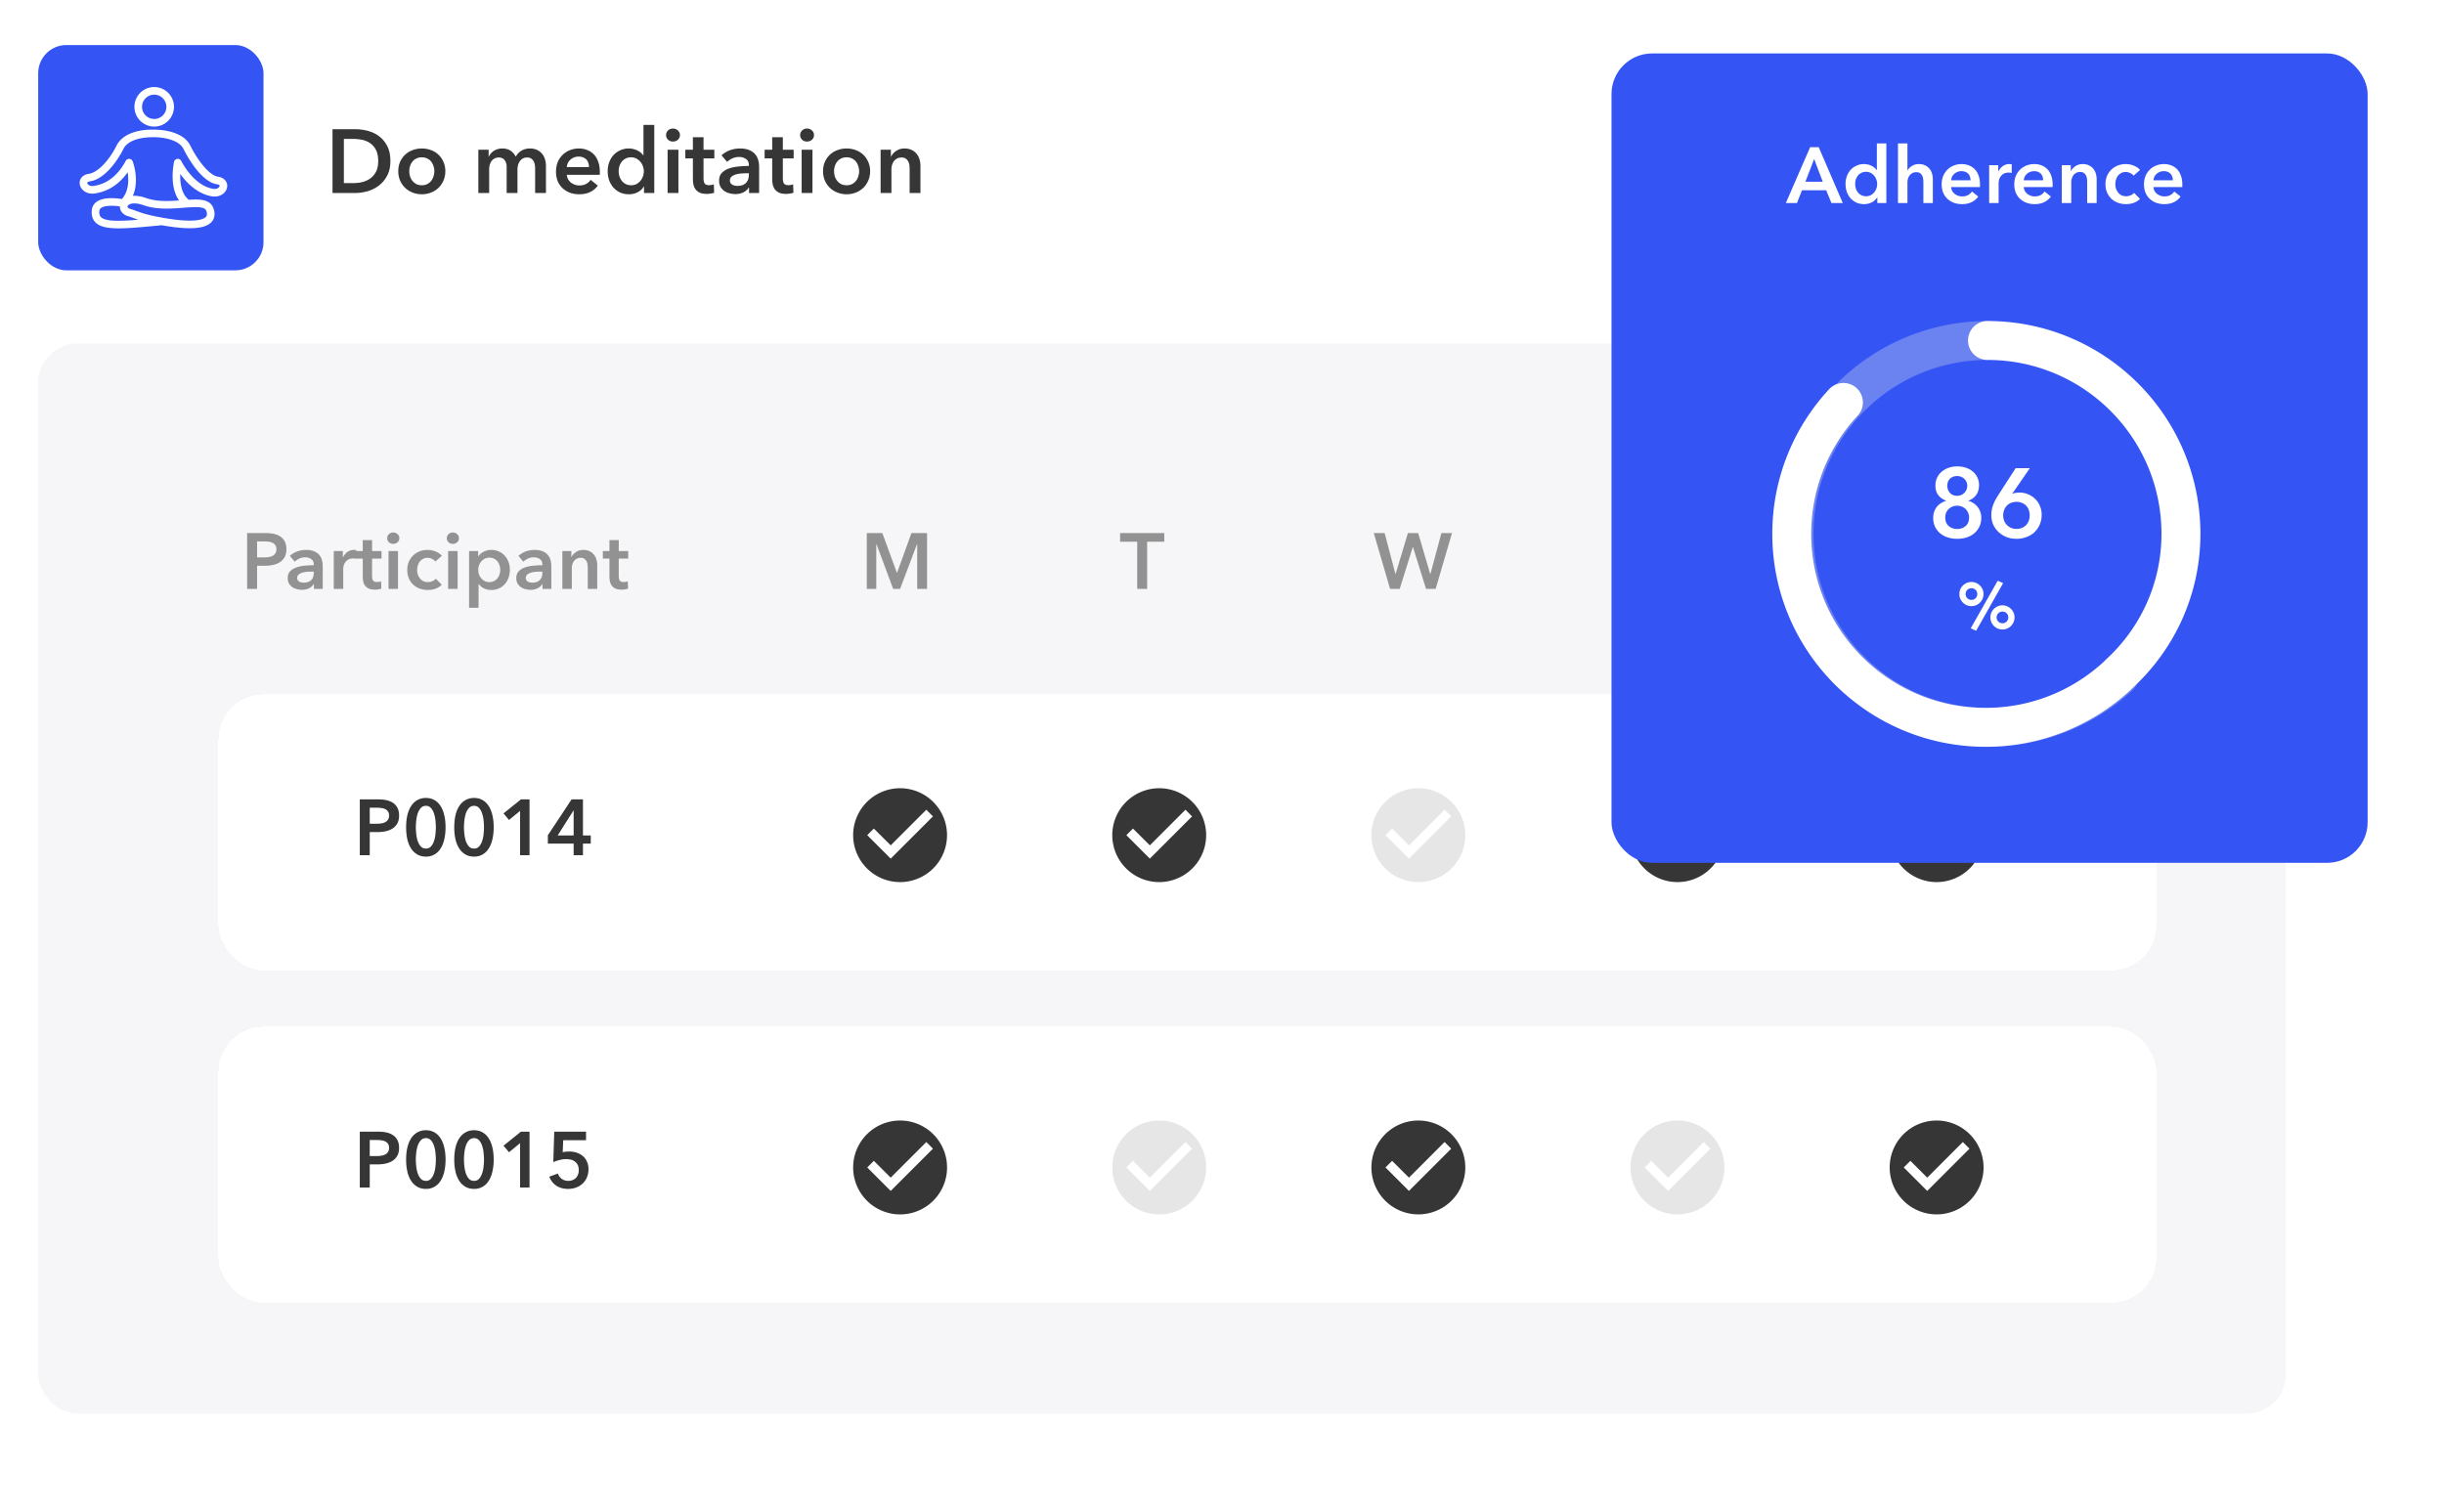<svg width="320" height="198" fill="none" xmlns="http://www.w3.org/2000/svg"><path d="M43.537 16.921H46.5c.543 0 1.09.07 1.64.212a4.19 4.19 0 011.488.709c.44.322.798.75 1.074 1.286.275.527.413 1.184.413 1.97 0 .732-.138 1.362-.413 1.889-.276.527-.634.96-1.074 1.298-.44.338-.937.59-1.487.755a5.948 5.948 0 01-1.64.236h-2.963v-8.355zm2.726 7.057c.386 0 .771-.043 1.157-.13a3.1 3.1 0 001.038-.46c.315-.22.57-.515.767-.885.197-.37.295-.838.295-1.404 0-.598-.098-1.086-.295-1.464a2.351 2.351 0 00-.767-.885 2.78 2.78 0 00-1.038-.436 5.776 5.776 0 00-1.157-.119h-1.239v5.783h1.24zm5.885-1.558c0-.448.079-.853.236-1.215.166-.37.386-.685.661-.944.276-.26.602-.46.98-.602a3.4 3.4 0 011.203-.212 3.4 3.4 0 011.204.212c.378.142.704.342.98.602.275.26.492.574.649.944.165.362.248.767.248 1.215 0 .449-.083.858-.248 1.228a2.9 2.9 0 01-.65.956c-.275.26-.601.464-.979.613-.377.15-.779.225-1.204.225-.424 0-.826-.075-1.203-.225a3.044 3.044 0 01-.98-.613 3.053 3.053 0 01-.66-.956 3.103 3.103 0 01-.237-1.228zm1.44 0c0 .22.032.441.095.661.07.22.173.417.306.59.134.174.303.315.508.425.204.11.448.165.731.165.284 0 .528-.055.732-.165.205-.11.374-.252.508-.425.133-.173.232-.37.295-.59.07-.22.106-.44.106-.66 0-.22-.035-.437-.106-.65a1.734 1.734 0 00-.295-.59 1.452 1.452 0 00-.508-.413 1.523 1.523 0 00-.732-.165c-.283 0-.527.055-.731.165a1.45 1.45 0 00-.508.413c-.133.173-.236.37-.306.59a2.272 2.272 0 00-.095.65zm15.806-2.974c.37 0 .685.067.944.201.268.126.484.295.65.508.173.212.299.456.377.731.079.276.118.559.118.85v3.54h-1.416v-3.139a4.02 4.02 0 00-.035-.52 1.346 1.346 0 00-.154-.483.985.985 0 00-.33-.366c-.134-.094-.315-.141-.543-.141-.22 0-.41.047-.566.141a1.237 1.237 0 00-.39.366c-.102.15-.177.319-.224.508-.047.18-.071.361-.071.542v3.092h-1.416v-3.422c0-.354-.087-.645-.26-.873-.165-.236-.429-.354-.79-.354-.213 0-.398.047-.555.141-.157.087-.287.2-.39.342a1.79 1.79 0 00-.224.496 2.19 2.19 0 00-.07.555v3.115h-1.417v-5.664h1.346v.908H64c.063-.141.146-.275.248-.4.11-.127.236-.24.378-.343.15-.102.318-.181.507-.236.189-.063.397-.095.626-.095.44 0 .806.099 1.097.295.291.197.515.457.673.78.189-.347.44-.61.755-.791.315-.19.684-.284 1.11-.284zm7.726 2.432c0-.181-.027-.355-.082-.52a1.122 1.122 0 00-.236-.436 1.114 1.114 0 00-.425-.295 1.36 1.36 0 00-.59-.118 1.6 1.6 0 00-1.086.389 1.387 1.387 0 00-.484.98h2.903zm1.416.637v.189c0 .063-.004.125-.011.188h-4.308c.016.205.067.394.153.567.095.165.217.31.366.437.15.118.319.212.508.283.189.07.385.106.59.106.354 0 .653-.063.897-.189.244-.134.444-.314.602-.543l.944.756c-.559.755-1.37 1.133-2.431 1.133a3.55 3.55 0 01-1.216-.201 3.016 3.016 0 01-.968-.59 2.754 2.754 0 01-.637-.92 3.313 3.313 0 01-.224-1.252c0-.456.075-.869.224-1.239a2.827 2.827 0 011.581-1.57 3.15 3.15 0 011.192-.224c.394 0 .756.067 1.086.201.338.126.63.319.873.578.244.252.433.57.567.956.142.378.212.822.212 1.334zm7.131 2.761h-1.345v-.85h-.024a1.92 1.92 0 01-.826.756c-.346.173-.72.26-1.121.26-.433 0-.822-.08-1.169-.236a2.879 2.879 0 01-.873-.65 3.11 3.11 0 01-.555-.955 3.637 3.637 0 01-.188-1.18c0-.418.066-.807.2-1.169a2.85 2.85 0 01.567-.944c.244-.267.535-.476.873-.625a2.598 2.598 0 011.11-.236c.259 0 .491.03.696.094.204.055.381.126.53.212.158.087.292.181.402.284.11.102.2.2.271.295h.036v-3.977h1.416v8.921zm-4.662-2.856c0 .22.032.441.095.661.07.22.173.417.307.59a1.496 1.496 0 001.227.59c.26 0 .492-.05.696-.153a1.71 1.71 0 00.52-.425 1.7 1.7 0 00.33-.578c.079-.22.118-.44.118-.661 0-.22-.04-.44-.118-.66a1.68 1.68 0 00-.33-.59 1.712 1.712 0 00-.52-.426 1.446 1.446 0 00-.696-.165c-.275 0-.515.055-.72.165-.204.102-.374.24-.507.413-.134.173-.236.37-.307.59a2.275 2.275 0 00-.095.65zm6.406-2.808h1.416v5.664h-1.416v-5.664zm-.2-1.924c0-.228.082-.425.247-.59a.88.88 0 01.65-.26c.259 0 .475.083.648.248.181.158.272.358.272.602s-.09.449-.272.614a.929.929 0 01-.649.236.903.903 0 01-.649-.248.845.845 0 01-.248-.602zm2.52 3.057v-1.133h.991v-1.64h1.393v1.64h1.416v1.133h-1.416v2.631c0 .252.043.46.13.626.094.165.299.248.613.248.095 0 .197-.008.307-.024a1.44 1.44 0 00.295-.094l.047 1.109a2.09 2.09 0 01-.448.106 2.78 2.78 0 01-.496.047c-.377 0-.684-.05-.92-.153a1.52 1.52 0 01-.567-.437 1.796 1.796 0 01-.283-.637 4.096 4.096 0 01-.07-.779v-2.643h-.992zm8.342 3.811h-.036c-.141.252-.37.46-.684.626a2.37 2.37 0 01-1.074.236 2.97 2.97 0 01-.72-.094 2.174 2.174 0 01-.684-.284 1.9 1.9 0 01-.52-.543c-.133-.228-.2-.507-.2-.837 0-.425.118-.764.354-1.015.244-.252.554-.445.932-.579.378-.133.795-.22 1.251-.26.464-.047.917-.07 1.357-.07v-.142c0-.354-.13-.613-.39-.779-.251-.173-.554-.26-.908-.26-.299 0-.586.064-.862.19a2.32 2.32 0 00-.684.46l-.732-.862a3.207 3.207 0 011.11-.672 3.85 3.85 0 011.286-.224c.504 0 .917.07 1.24.212.33.142.59.326.778.555.189.228.319.483.39.767.078.283.117.566.117.85v3.445h-1.321v-.72zm-.024-1.864h-.319c-.228 0-.468.012-.72.035a2.733 2.733 0 00-.696.13c-.212.063-.39.157-.53.283-.142.118-.213.284-.213.496 0 .134.027.248.082.342a.762.762 0 00.236.213c.095.055.201.094.32.118.117.023.235.035.353.035.488 0 .858-.13 1.11-.39.251-.259.377-.613.377-1.062v-.2zm2.066-1.947v-1.133h.991v-1.64h1.393v1.64h1.416v1.133h-1.416v2.631c0 .252.043.46.13.626.094.165.299.248.613.248.095 0 .197-.008.307-.024.11-.024.209-.055.295-.094l.047 1.109a2.088 2.088 0 01-.448.106 2.777 2.777 0 01-.496.047c-.377 0-.684-.05-.92-.153a1.525 1.525 0 01-.567-.437 1.79 1.79 0 01-.283-.637 4.112 4.112 0 01-.071-.779v-2.643h-.991zm4.848-1.133h1.417v5.664h-1.417v-5.664zm-.2-1.924c0-.228.082-.425.248-.59a.88.88 0 01.649-.26c.259 0 .476.083.649.248a.762.762 0 01.271.602c0 .244-.09.449-.271.614a.93.93 0 01-.649.236.902.902 0 01-.649-.248.842.842 0 01-.248-.602zm3.004 4.732c0-.448.079-.853.236-1.215.165-.37.386-.685.661-.944.275-.26.602-.46.98-.602a3.393 3.393 0 011.203-.212c.425 0 .826.07 1.204.212s.704.342.98.602c.275.26.491.574.649.944.165.362.248.767.248 1.215 0 .449-.083.858-.248 1.228-.158.37-.374.688-.649.956a3.05 3.05 0 01-.98.613c-.378.15-.779.225-1.204.225-.425 0-.826-.075-1.203-.225a3.038 3.038 0 01-.98-.613 3.057 3.057 0 01-.661-.956 3.11 3.11 0 01-.236-1.228zm1.44 0c0 .22.031.441.094.661.071.22.173.417.307.59.134.174.303.315.508.425.204.11.448.165.731.165.284 0 .527-.055.732-.165a1.56 1.56 0 00.507-.425c.134-.173.233-.37.296-.59a2.063 2.063 0 000-1.31 1.733 1.733 0 00-.296-.59 1.44 1.44 0 00-.507-.413 1.523 1.523 0 00-.732-.165 1.52 1.52 0 00-.731.165c-.205.102-.374.24-.508.413s-.236.37-.307.59a2.271 2.271 0 00-.094.65zm6.094-2.808h1.345v.908h.024c.125-.283.342-.53.649-.743.314-.22.684-.33 1.109-.33.37 0 .684.066.944.2.268.126.484.295.649.508.173.212.299.456.378.731.079.276.118.559.118.85v3.54h-1.416v-3.139c0-.165-.012-.338-.036-.52a1.326 1.326 0 00-.153-.483.985.985 0 00-.331-.366c-.133-.094-.314-.141-.542-.141-.229 0-.425.047-.591.141-.165.087-.302.2-.413.342a1.897 1.897 0 00-.318 1.05v3.116h-1.416v-5.664z" fill="#363636"/><rect x="5" y="44.993" width="294.298" height="140.142" rx="5.163" fill="#F6F6F8"/><g filter="url(#filter0_d_3061_120217)"><rect x="28.603" y="87.036" width="253.73" height="36.142" rx="5.901" fill="#fff" shape-rendering="crispEdges"/><path d="M47.11 100.789h2.386c.42 0 .798.037 1.136.113.337.076.626.2.867.372s.427.392.558.661c.13.268.196.592.196.971 0 .406-.076.746-.227 1.022a1.872 1.872 0 01-.62.671 2.691 2.691 0 01-.898.361c-.344.076-.71.114-1.095.114h-1.001v3.026H47.11v-7.311zm2.21 3.19c.214 0 .417-.013.61-.041.192-.034.364-.089.516-.165a.986.986 0 00.361-.331c.09-.137.135-.316.135-.536 0-.214-.045-.386-.135-.517a.911.911 0 00-.361-.32 1.386 1.386 0 00-.506-.144 3.879 3.879 0 00-.578-.042h-.95v2.096h.908zm9.019.465c0 .592-.059 1.126-.176 1.601-.11.475-.275.877-.495 1.208a2.25 2.25 0 01-.806.764 2.185 2.185 0 01-1.094.268c-.413 0-.782-.089-1.105-.268a2.337 2.337 0 01-.816-.764 3.806 3.806 0 01-.506-1.208 7.105 7.105 0 01-.165-1.601c0-.592.055-1.125.165-1.6.117-.475.286-.878.506-1.209.22-.33.492-.585.816-.764a2.244 2.244 0 011.105-.268c.413 0 .778.089 1.094.268.324.179.592.434.806.764.22.331.385.734.495 1.209.117.475.176 1.008.176 1.6zm-1.27 0c0-.255-.018-.544-.052-.867a3.948 3.948 0 00-.186-.919c-.09-.289-.22-.53-.392-.723a.844.844 0 00-.671-.3c-.283 0-.51.1-.682.3a2.04 2.04 0 00-.403.723c-.09.289-.151.595-.185.919a8.274 8.274 0 00-.052.867c0 .255.017.544.052.868.034.323.096.626.185.908.097.282.231.523.403.723.172.193.4.289.682.289.275 0 .499-.096.67-.289.173-.2.304-.441.393-.723.097-.282.159-.585.186-.908.034-.324.052-.613.052-.868zm7.572 0c0 .592-.058 1.126-.175 1.601a3.65 3.65 0 01-.496 1.208 2.25 2.25 0 01-.805.764 2.186 2.186 0 01-1.095.268c-.413 0-.781-.089-1.105-.268a2.336 2.336 0 01-.815-.764 3.806 3.806 0 01-.506-1.208 7.111 7.111 0 01-.166-1.601c0-.592.055-1.125.166-1.6.117-.475.285-.878.506-1.209.22-.33.492-.585.815-.764a2.243 2.243 0 011.105-.268c.413 0 .778.089 1.095.268.323.179.592.434.805.764.22.331.386.734.496 1.209a6.7 6.7 0 01.175 1.6zm-1.27 0c0-.255-.017-.544-.051-.867a3.953 3.953 0 00-.186-.919c-.09-.289-.22-.53-.392-.723a.844.844 0 00-.672-.3c-.282 0-.51.1-.681.3a2.04 2.04 0 00-.403.723c-.09.289-.151.595-.186.919a8.25 8.25 0 00-.051.867c0 .255.017.544.051.868.035.323.097.626.186.908.096.282.23.523.403.723.172.193.399.289.681.289.276 0 .5-.096.672-.289.172-.2.302-.441.392-.723.096-.282.158-.585.186-.908.034-.324.051-.613.051-.868zm4.723-2.148l-1.446 1.188-.722-.857 2.282-1.838h1.125v7.311h-1.239v-5.804zm7.015 4.286h-3.376v-1.095l3.108-4.698h1.487v4.729h1.022v1.064h-1.022v1.518h-1.219v-1.518zm0-4.337h-.02l-2.076 3.273h2.096v-3.273zM117.852 99.329a6.149 6.149 0 00-6.147 6.146 6.15 6.15 0 006.147 6.147 6.149 6.149 0 006.146-6.147 6.148 6.148 0 00-6.146-6.146zm-1.23 9.219l-3.073-3.073.867-.866 2.206 2.2 4.666-4.665.866.873-5.532 5.531zM151.78 99.329a6.149 6.149 0 00-6.147 6.146 6.15 6.15 0 006.147 6.147 6.149 6.149 0 006.146-6.147 6.148 6.148 0 00-6.146-6.146zm-1.229 9.219l-3.074-3.073.867-.866 2.207 2.2 4.665-4.665.866.873-5.531 5.531z" fill="#363636"/><path d="M185.709 99.329a6.149 6.149 0 00-6.147 6.146 6.15 6.15 0 006.147 6.147 6.15 6.15 0 006.147-6.147 6.149 6.149 0 00-6.147-6.146zm-1.229 9.219l-3.074-3.073.867-.866 2.207 2.2 4.665-4.665.867.873-5.532 5.531z" fill="#E6E6E6"/><path d="M219.638 99.329a6.148 6.148 0 00-6.146 6.146 6.149 6.149 0 006.146 6.147 6.15 6.15 0 006.147-6.147 6.149 6.149 0 00-6.147-6.146zm-1.229 9.219l-3.073-3.073.866-.866 2.207 2.2 4.665-4.665.867.873-5.532 5.531zM253.567 99.329a6.149 6.149 0 00-6.146 6.146 6.15 6.15 0 006.146 6.147 6.15 6.15 0 006.147-6.147 6.149 6.149 0 00-6.147-6.146zm-1.229 9.219l-3.073-3.073.867-.866 2.206 2.2 4.665-4.665.867.873-5.532 5.531z" fill="#363636"/></g><g filter="url(#filter1_d_3061_120217)"><rect x="28.603" y="130.553" width="253.73" height="36.142" rx="5.901" fill="#fff" shape-rendering="crispEdges"/><path d="M47.11 144.306h2.386c.42 0 .798.038 1.136.114.337.076.626.199.867.372.241.172.427.392.558.66.13.269.196.592.196.971 0 .406-.076.747-.227 1.022a1.875 1.875 0 01-.62.672 2.712 2.712 0 01-.898.361c-.344.076-.71.114-1.095.114h-1.001v3.025H47.11v-7.311zm2.21 3.191c.214 0 .417-.014.61-.041.192-.035.364-.09.516-.166a.975.975 0 00.361-.33c.09-.138.135-.317.135-.537 0-.213-.045-.385-.135-.516a.896.896 0 00-.361-.32 1.406 1.406 0 00-.506-.145 4.019 4.019 0 00-.578-.041h-.95v2.096h.908zm9.019.465c0 .592-.059 1.125-.176 1.6a3.64 3.64 0 01-.495 1.208 2.245 2.245 0 01-.806.765 2.185 2.185 0 01-1.094.268c-.413 0-.782-.089-1.105-.268a2.33 2.33 0 01-.816-.765 3.797 3.797 0 01-.506-1.208 7.096 7.096 0 01-.165-1.6c0-.592.055-1.126.165-1.601.117-.475.286-.878.506-1.208.22-.33.492-.585.816-.764a2.245 2.245 0 011.105-.269c.413 0 .778.09 1.094.269.324.179.592.434.806.764.22.33.385.733.495 1.208.117.475.176 1.009.176 1.601zm-1.27 0c0-.255-.018-.544-.052-.868a3.958 3.958 0 00-.186-.919c-.09-.289-.22-.53-.392-.723a.846.846 0 00-.671-.299c-.283 0-.51.1-.682.299a2.04 2.04 0 00-.403.723c-.09.289-.151.596-.185.919a8.308 8.308 0 00-.052.868c0 .254.017.544.052.867.034.324.096.627.185.909.097.282.231.523.403.723.172.192.4.289.682.289a.86.86 0 00.67-.289c.173-.2.304-.441.393-.723.097-.282.159-.585.186-.909a8.29 8.29 0 00.052-.867zm7.572 0a6.7 6.7 0 01-.175 1.6c-.11.475-.275.878-.496 1.208a2.245 2.245 0 01-.805.765 2.186 2.186 0 01-1.095.268c-.413 0-.781-.089-1.105-.268a2.33 2.33 0 01-.815-.765 3.797 3.797 0 01-.506-1.208 7.102 7.102 0 01-.166-1.6c0-.592.055-1.126.166-1.601.117-.475.285-.878.506-1.208.22-.33.492-.585.815-.764a2.244 2.244 0 011.105-.269c.413 0 .778.09 1.095.269.323.179.592.434.805.764.22.33.386.733.496 1.208.117.475.175 1.009.175 1.601zm-1.27 0c0-.255-.017-.544-.051-.868a3.964 3.964 0 00-.186-.919c-.09-.289-.22-.53-.392-.723a.846.846 0 00-.672-.299c-.282 0-.51.1-.681.299a2.04 2.04 0 00-.403.723c-.09.289-.151.596-.186.919a8.283 8.283 0 00-.051.868c0 .254.017.544.051.867.035.324.097.627.186.909.096.282.23.523.403.723.172.192.399.289.681.289a.86.86 0 00.672-.289c.172-.2.302-.441.392-.723.096-.282.158-.585.186-.909a8.29 8.29 0 00.051-.867zm4.723-2.148l-1.446 1.187-.722-.857 2.282-1.838h1.125v7.311h-1.239v-5.803zm8.637-.393h-2.985l-.072 1.58c.117-.034.255-.058.413-.072.165-.014.313-.021.444-.021.358 0 .688.052.991.155.31.104.579.255.806.455.227.192.403.433.526.723.131.282.197.609.197.98 0 .407-.073.772-.217 1.095a2.345 2.345 0 01-.568.806 2.52 2.52 0 01-.847.506 3.013 3.013 0 01-1.033.175c-.612 0-1.129-.141-1.548-.423a2.486 2.486 0 01-.92-1.178l1.126-.413c.103.29.275.524.516.703.241.172.527.258.857.258.186 0 .362-.031.527-.093a1.28 1.28 0 00.434-.269c.124-.117.22-.261.289-.433.076-.179.114-.379.114-.599 0-.283-.049-.517-.145-.702a1.202 1.202 0 00-.382-.444 1.251 1.251 0 00-.517-.238 2.426 2.426 0 00-.588-.072 3.383 3.383 0 00-.898.124c-.145.034-.29.075-.434.124a3.166 3.166 0 00-.372.154l.124-3.996h4.162v1.115zM117.852 142.846a6.15 6.15 0 00-6.147 6.147 6.148 6.148 0 106.147-6.147zm-1.23 9.22l-3.073-3.073.867-.867 2.206 2.201 4.666-4.666.866.873-5.532 5.532z" fill="#363636"/><path d="M151.78 142.846a6.15 6.15 0 00-6.147 6.147 6.148 6.148 0 106.147-6.147zm-1.229 9.22l-3.074-3.073.867-.867 2.207 2.201 4.665-4.666.866.873-5.531 5.532z" fill="#E6E6E6"/><path d="M185.709 142.846a6.15 6.15 0 00-6.147 6.147 6.149 6.149 0 006.147 6.146 6.149 6.149 0 006.147-6.146 6.15 6.15 0 00-6.147-6.147zm-1.229 9.22l-3.074-3.073.867-.867 2.207 2.201 4.665-4.666.867.873-5.532 5.532z" fill="#363636"/><path d="M219.638 142.846a6.148 6.148 0 106.147 6.147 6.15 6.15 0 00-6.147-6.147zm-1.229 9.22l-3.073-3.073.866-.867 2.207 2.201 4.665-4.666.867.873-5.532 5.532z" fill="#E6E6E6"/><path d="M253.567 142.846a6.15 6.15 0 00-6.146 6.147 6.148 6.148 0 006.146 6.146 6.149 6.149 0 006.147-6.146 6.15 6.15 0 00-6.147-6.147zm-1.229 9.22l-3.073-3.073.867-.867 2.206 2.201 4.665-4.666.867.873-5.532 5.532z" fill="#363636"/></g><path d="M113.493 69.81h2.035l1.9 5.194h.031l1.879-5.194h2.045v7.31h-1.291v-5.875h-.021l-2.22 5.876h-.909l-2.189-5.876h-.02v5.876h-1.24V69.81zM32.359 69.81h2.385c.42 0 .799.037 1.136.113.337.076.626.2.867.372s.427.392.558.66c.13.27.196.593.196.972 0 .406-.076.746-.227 1.022a1.87 1.87 0 01-.62.671 2.702 2.702 0 01-.898.361 5.08 5.08 0 01-1.095.114H33.66v3.026h-1.301V69.81zm2.21 3.19c.213 0 .416-.013.609-.04.193-.035.365-.09.516-.166a.984.984 0 00.361-.33c.09-.138.135-.317.135-.537 0-.214-.045-.386-.134-.517a.904.904 0 00-.362-.32 1.405 1.405 0 00-.506-.145 3.949 3.949 0 00-.578-.04h-.95V73h.909zm6.533 3.49h-.031c-.124.221-.324.403-.6.548a2.073 2.073 0 01-.939.207c-.2 0-.41-.028-.63-.083a1.903 1.903 0 01-.599-.248 1.665 1.665 0 01-.454-.475 1.428 1.428 0 01-.175-.733c0-.372.103-.668.31-.888.213-.22.485-.39.815-.506a4.4 4.4 0 011.095-.227 11.74 11.74 0 011.187-.062v-.124c0-.31-.114-.537-.34-.682a1.369 1.369 0 00-.796-.227c-.261 0-.513.055-.754.165-.24.11-.44.245-.599.403l-.64-.754c.282-.261.606-.458.97-.588a3.37 3.37 0 011.127-.197c.44 0 .801.062 1.084.186.289.124.516.286.681.486.166.2.28.423.341.67.069.249.103.496.103.744v3.016h-1.156v-.63zm-.02-1.63h-.28c-.2 0-.41.01-.63.03-.22.014-.423.052-.609.114-.186.055-.34.137-.465.248a.533.533 0 00-.185.433c0 .117.024.217.072.3a.67.67 0 00.206.186.9.9 0 00.28.103c.103.02.206.03.309.03.427 0 .75-.113.97-.34.221-.227.331-.537.331-.93v-.175zm2.62-2.696h1.188v.826h.02c.138-.289.33-.523.578-.702a1.442 1.442 0 011.023-.258.46.46 0 01.144.02v1.136a1.684 1.684 0 00-.382-.051c-.282 0-.51.051-.681.155a1.238 1.238 0 00-.403.371 1.335 1.335 0 00-.196.444 1.73 1.73 0 00-.052.362v2.654h-1.239v-4.957zm2.928.991v-.991h.867v-1.435h1.219v1.435h1.239v.991h-1.24v2.303c0 .22.039.403.114.547.083.145.262.217.537.217.083 0 .172-.007.269-.02.096-.021.182-.049.258-.083l.041.97c-.11.042-.24.073-.392.094a2.43 2.43 0 01-.434.04c-.33 0-.599-.044-.805-.133a1.33 1.33 0 01-.496-.382 1.573 1.573 0 01-.248-.558 3.584 3.584 0 01-.062-.682v-2.313h-.867zm4.242-.991h1.24v4.957h-1.24v-4.957zm-.175-1.683c0-.2.072-.372.217-.516a.771.771 0 01.568-.228.79.79 0 01.568.217.667.667 0 01.237.527c0 .213-.08.392-.237.537a.812.812 0 01-.568.206.79.79 0 01-.568-.217.74.74 0 01-.217-.526zm6.305 3.056a1.056 1.056 0 00-.434-.34 1.304 1.304 0 00-.588-.145c-.228 0-.427.048-.6.145-.172.09-.316.21-.433.361-.11.151-.193.324-.248.516a1.988 1.988 0 00-.083.568c0 .193.028.386.083.579.062.185.151.354.269.506.116.151.261.275.433.371.18.09.386.135.62.135.193 0 .385-.038.578-.114.193-.076.348-.186.465-.33l.774.784c-.206.22-.471.393-.795.517-.317.117-.66.175-1.033.175-.364 0-.712-.058-1.042-.175a2.525 2.525 0 01-.858-.517 2.55 2.55 0 01-.578-.826 2.8 2.8 0 01-.206-1.105c0-.399.069-.76.206-1.084a2.55 2.55 0 01.578-.826c.241-.227.52-.403.837-.527a2.863 2.863 0 012.086.021c.344.138.616.327.816.568l-.847.743zm1.675-1.373h1.24v4.957h-1.24v-4.957zm-.175-1.683c0-.2.072-.372.217-.516a.771.771 0 01.568-.228.79.79 0 01.568.217.667.667 0 01.237.527c0 .213-.079.392-.237.537a.812.812 0 01-.568.206.79.79 0 01-.568-.217.74.74 0 01-.217-.526zm4.105 1.683v.692h.031c.062-.096.142-.193.238-.29.103-.103.227-.192.372-.268.144-.082.306-.148.485-.196.186-.055.392-.083.62-.083.35 0 .674.07.97.207.296.13.551.313.764.547.214.234.379.51.496.826.117.317.176.658.176 1.023 0 .365-.059.709-.176 1.032-.11.317-.272.596-.485.837a2.358 2.358 0 01-.764.568 2.373 2.373 0 01-1.012.206c-.352 0-.675-.072-.971-.217a1.65 1.65 0 01-.671-.588h-.02v3.139h-1.24v-7.435h1.188zm2.892 2.458c0-.193-.031-.382-.093-.568a1.519 1.519 0 00-.258-.517 1.269 1.269 0 00-.444-.361 1.31 1.31 0 00-.63-.145c-.227 0-.43.049-.61.145-.178.096-.333.22-.464.372-.124.151-.22.323-.29.516a1.883 1.883 0 00-.092.578c0 .193.03.386.093.579.069.185.165.354.289.506.13.151.285.275.465.371.178.09.382.135.609.135a1.31 1.31 0 001.074-.517c.117-.151.203-.323.258-.516.062-.193.093-.386.093-.578zm5.533 1.869H71c-.124.22-.324.402-.6.547a2.073 2.073 0 01-.939.207c-.2 0-.41-.028-.63-.083a1.904 1.904 0 01-.599-.248 1.664 1.664 0 01-.454-.475 1.427 1.427 0 01-.176-.733c0-.372.104-.668.31-.888a2.08 2.08 0 01.816-.506c.33-.117.695-.193 1.095-.227.406-.042.802-.062 1.187-.062v-.124c0-.31-.114-.537-.34-.682a1.369 1.369 0 00-.796-.227c-.261 0-.513.055-.754.165-.24.11-.44.245-.599.403l-.64-.754c.282-.261.606-.458.97-.588a3.37 3.37 0 011.126-.197c.441 0 .803.062 1.085.186.289.124.516.286.681.486.165.2.28.423.341.67.069.249.103.496.103.744v3.016h-1.156v-.63zm-.02-1.632h-.28c-.2 0-.41.01-.63.031-.22.014-.423.052-.609.114-.186.055-.34.137-.465.248a.533.533 0 00-.185.433c0 .117.024.217.072.3a.669.669 0 00.206.186.9.9 0 00.28.103c.103.02.206.03.309.03.427 0 .75-.113.97-.34.22-.227.331-.537.331-.93v-.175zm2.62-2.695h1.177v.795h.02c.11-.248.3-.465.569-.65a1.65 1.65 0 01.97-.29c.324 0 .6.059.827.176.234.11.423.258.567.444.152.186.262.4.33.64.07.241.104.489.104.744v3.098h-1.239v-2.747c0-.145-.01-.296-.031-.454-.02-.159-.065-.3-.134-.424a.862.862 0 00-.29-.32c-.116-.083-.275-.124-.474-.124-.2 0-.372.041-.517.124a1.094 1.094 0 00-.361.3 1.658 1.658 0 00-.279.92v2.725h-1.24v-4.957zm5.298.991v-.991h.867v-1.435h1.219v1.435h1.239v.991h-1.24v2.303c0 .22.038.403.114.547.083.145.262.217.537.217.083 0 .172-.007.269-.02.096-.021.182-.049.258-.083l.041.97a1.83 1.83 0 01-.392.094 2.43 2.43 0 01-.434.04c-.33 0-.599-.044-.805-.133a1.33 1.33 0 01-.496-.382 1.573 1.573 0 01-.248-.558 3.583 3.583 0 01-.062-.682v-2.313h-.867zM148.899 70.945h-2.241V69.81h5.783v1.135H150.2v6.176h-1.301v-6.175zM179.871 69.81h1.425l1.414 5.37h.021l1.611-5.37h1.342l1.58 5.37h.021l1.445-5.37h1.384l-2.137 7.31h-1.26l-1.714-5.483h-.021l-1.714 5.484h-1.26l-2.137-7.311zM218.97 70.945h-2.241V69.81h5.783v1.135h-2.241v6.176h-1.301v-6.175zM250.685 69.81h4.719v1.135h-3.418v2.004h3.222v1.094h-3.222v3.078h-1.301V69.81z" fill="#929292"/><rect x="5" y="5.901" width="29.503" height="29.503" rx="3.688" fill="#3455F4"/><path d="M20.19 16.578a2.593 2.593 0 002.59-2.59 2.593 2.593 0 00-2.59-2.59 2.593 2.593 0 00-2.589 2.59 2.593 2.593 0 002.59 2.59zm0-4.183c.88 0 1.595.715 1.595 1.594 0 .878-.715 1.593-1.594 1.593a1.596 1.596 0 01-1.594-1.593c0-.88.715-1.594 1.594-1.594zM28.532 23.14c-1-.143-2.485-1.818-3.613-4.073-1.09-2.179-4.691-2.093-4.843-2.089a.473.473 0 00-.085.011.483.483 0 00-.083-.01c-.144-.006-3.555-.091-4.645 2.088-1.007 2.014-2.492 3.532-3.613 3.692-.506.072-.791.289-.942.458-.22.247-.314.566-.267.897.101.709.875 1.377 1.948 1.224 1.743-.249 3.192-1.18 4.32-2.773.16.983.178 2.434-.743 3.503-.797-.127-2.41-.283-3.302.352a1.5 1.5 0 00-.638 1.072c-.08.68.078 1.226.469 1.627.575.59 1.604.788 3.054.788 1.205 0 2.702-.137 4.47-.3l.913-.082a.49.49 0 00.15-.04c1.498.267 2.763.404 3.762.404 1.553 0 2.529-.32 2.983-.98.218-.316.412-.865.1-1.682-.371-.973-1.447-1.097-2.343-1.097-.281 0-.583.014-.897.034a.496.496 0 00-.082-.097c-.898-.799-1.04-2.223-1-3.288 1.65 2.325 3.428 2.832 4.188 2.94.478.068.943-.025 1.306-.264.354-.232.588-.582.642-.96.08-.558-.265-1.22-1.21-1.355zm-15.325 5.283c-.11-.113-.25-.32-.192-.815a.502.502 0 01.225-.376c.49-.348 1.616-.32 2.462-.197-.016.583.397 1.087 1.065 1.278.259.073.485.157.747.254.178.065.37.136.59.21-2.462.202-4.31.246-4.896-.354zm13.79-.84c.126.331.13.588.01.761-.141.205-.61.55-2.163.55-1.126 0-2.625-.186-4.456-.552-1.322-.265-1.963-.502-2.529-.71-.27-.1-.523-.193-.818-.277-.226-.064-.36-.19-.342-.319.022-.154.283-.398.892-.398.354 0 .762.08 1.214.24.842.298 1.827.442 3.01.442.76 0 1.517-.058 2.186-.108a22.028 22.028 0 011.584-.086c1.097 0 1.33.244 1.412.456zm1.687-3.08c-.055.072-.274.299-.75.23-1.521-.217-3.098-1.588-4.217-3.667a.496.496 0 00-.924.127c-.032.142-.691 3.173.653 5.06-.532.04-1.077.07-1.63.07-1.069 0-1.945-.125-2.679-.384-.559-.197-1.079-.297-1.546-.297-.068 0-.134.002-.197.006.894-2.06.02-4.407-.025-4.524a.497.497 0 00-.903-.058c-1.04 1.929-2.458 3.035-4.217 3.286-.476.069-.695-.159-.75-.23-.06-.075-.086-.16-.066-.211.023-.056.13-.133.36-.166 1.784-.255 3.465-2.44 4.362-4.233.8-1.602 3.671-1.54 3.721-1.538a.512.512 0 00.12-.011.52.52 0 00.111.01c.866-.026 3.252.199 3.922 1.54 1.039 2.077 2.73 4.38 4.363 4.613.229.033.337.11.36.166.019.05-.007.136-.067.211z" fill="#fff"/><rect x="211" y="7" width="99" height="106" rx="5.311" fill="#3455F4"/><path d="M256.266 61.082c.391 0 .76.055 1.109.166.348.11.65.272.905.484.263.213.467.472.611.778.153.297.23.637.23 1.02 0 .526-.132.964-.395 1.312-.264.349-.599.59-1.007.727v.025c.238.06.459.157.662.293.204.128.383.29.536.485.153.186.272.399.357.637.093.238.14.497.14.777 0 .45-.085.85-.255 1.198-.161.34-.387.63-.676.867-.28.238-.611.416-.994.535-.382.12-.79.179-1.223.179-.434 0-.841-.06-1.224-.179a2.942 2.942 0 01-1.007-.535 2.72 2.72 0 01-.675-.867 2.811 2.811 0 01-.242-1.198 2.298 2.298 0 01.509-1.453c.162-.187.345-.34.548-.459.204-.127.417-.22.638-.28v-.025a2.23 2.23 0 01-1.007-.701c-.264-.323-.395-.748-.395-1.275 0-.382.072-.726.216-1.032.153-.315.357-.578.612-.79.264-.221.565-.391.905-.51a3.452 3.452 0 011.122-.179zm0 1.262c-.383 0-.697.115-.943.344-.238.23-.357.54-.357.93 0 .366.114.676.344.931.238.255.556.382.956.382a1.304 1.304 0 001.211-.803 1.3 1.3 0 00.102-.51c0-.195-.039-.37-.115-.522a1.097 1.097 0 00-.293-.408 1.239 1.239 0 00-.421-.255 1.322 1.322 0 00-.484-.089zm0 3.887c-.221 0-.429.039-.625.115a1.612 1.612 0 00-.497.319 1.44 1.44 0 00-.331.484 1.625 1.625 0 00-.115.625c0 .475.149.845.446 1.108.298.264.671.396 1.122.396.442 0 .811-.132 1.109-.396.297-.263.446-.633.446-1.108 0-.221-.043-.425-.128-.612a1.345 1.345 0 00-.331-.497 1.434 1.434 0 00-.497-.319 1.568 1.568 0 00-.599-.115zm9.512-4.92l-2.307 3.34.013.013a1.79 1.79 0 01.446-.115c.187-.026.357-.038.51-.038.399 0 .773.076 1.122.23.348.144.654.347.917.61.264.256.468.562.612.919.153.348.23.726.23 1.134 0 .476-.085.91-.255 1.3-.17.39-.404.727-.701 1.007-.289.272-.638.48-1.045.624-.4.153-.829.23-1.288.23-.476 0-.913-.077-1.313-.23a3.33 3.33 0 01-1.045-.662 3.105 3.105 0 01-.701-.982 3.12 3.12 0 01-.242-1.223c0-.255.021-.493.064-.714.042-.23.102-.446.178-.65.085-.213.183-.425.293-.637.119-.213.251-.434.396-.663l2.256-3.492h1.86zm-3.492 6.195c0 .238.038.463.115.675.085.213.204.4.357.561.153.162.335.29.548.383.212.093.45.14.713.14.519 0 .935-.162 1.25-.484.322-.332.484-.765.484-1.3 0-.255-.043-.49-.128-.702a1.445 1.445 0 00-.344-.56 1.605 1.605 0 00-.548-.357 1.632 1.632 0 00-.688-.14c-.255 0-.493.042-.714.127a1.585 1.585 0 00-.917.93 2.007 2.007 0 00-.128.727zm-1.677 13.351c0-.221.04-.425.119-.612.085-.192.198-.36.34-.501.147-.147.314-.26.501-.34.193-.085.4-.127.621-.127.221 0 .425.042.612.127.192.08.359.193.501.34.147.141.26.309.34.501.085.187.127.391.127.612a1.588 1.588 0 01-.467 1.122 1.645 1.645 0 01-.501.34c-.187.079-.391.118-.612.118-.221 0-.428-.04-.621-.118a1.776 1.776 0 01-.501-.34 1.774 1.774 0 01-.34-.502 1.618 1.618 0 01-.119-.62zm2.345 0a.74.74 0 00-.22-.544.741.741 0 00-.544-.22.738.738 0 00-.544.22.74.74 0 00-.221.544.74.74 0 00.221.544c.147.147.328.22.544.22a.741.741 0 00.544-.22.74.74 0 00.22-.544zm-6.406-3.059a1.538 1.538 0 01.459-1.113 1.568 1.568 0 011.121-.467c.221 0 .425.042.612.127.193.08.36.193.501.34.148.141.261.309.34.501.085.187.128.391.128.612 0 .221-.043.428-.128.62a1.617 1.617 0 01-.841.841c-.187.08-.391.12-.612.12a1.61 1.61 0 01-.62-.12 1.772 1.772 0 01-.501-.34 1.772 1.772 0 01-.34-.5 1.6 1.6 0 01-.119-.621zm2.345 0a.74.74 0 00-.221-.544.74.74 0 00-.544-.22.741.741 0 00-.544.22.74.74 0 00-.221.544.74.74 0 00.221.544.741.741 0 00.544.22.74.74 0 00.544-.22.74.74 0 00.221-.544zm2.676-1.75l.706.323-3.535 6.236-.705-.323 3.534-6.236z" fill="#fff"/><path opacity=".3" d="M260.268 44.59c-14.013 0-25.373 11.34-25.373 25.331 0 13.99 11.36 25.332 25.373 25.332a25.306 25.306 0 0017.205-6.713" stroke="#EBEBEB" stroke-width="5.098" stroke-linecap="round"/><path d="M277.18 88.54a25.306 25.306 0 01-17.205 6.713c-14.013 0-25.373-11.342-25.373-25.332 0-6.649 2.565-12.7 6.762-17.218M285.557 69.921c0 7.246-3.113 13.77-8.084 18.325M285.558 69.921c0-13.99-11.341-25.332-25.331-25.332" stroke="#fff" stroke-width="5.098" stroke-linecap="round"/><path d="M237.006 19.278h1.126l3.149 7.311h-1.487l-.681-1.672h-3.171l-.66 1.672h-1.456l3.18-7.31zm1.652 4.523l-1.125-2.974-1.147 2.974h2.272zm8.324 2.788h-1.177v-.743h-.021c-.172.289-.413.51-.723.66-.303.152-.63.228-.981.228a2.44 2.44 0 01-1.022-.207 2.513 2.513 0 01-.764-.568 2.714 2.714 0 01-.486-.836 3.186 3.186 0 01-.165-1.033c0-.364.059-.705.176-1.022a2.5 2.5 0 01.495-.826 2.26 2.26 0 01.764-.547c.296-.138.62-.207.971-.207.227 0 .43.028.609.083.179.048.334.11.465.186.138.075.255.158.351.247.097.09.176.176.238.259h.031v-3.48h1.239v7.806zm-4.079-2.499c0 .193.027.386.083.579.061.192.151.364.268.516a1.31 1.31 0 001.074.516c.227 0 .43-.044.609-.134a1.5 1.5 0 00.455-.372 1.5 1.5 0 00.289-.506c.069-.192.103-.385.103-.578 0-.193-.034-.386-.103-.578a1.482 1.482 0 00-.289-.517 1.5 1.5 0 00-.455-.371 1.265 1.265 0 00-.609-.145 1.31 1.31 0 00-.63.145 1.27 1.27 0 00-.444.361 1.654 1.654 0 00-.268.517 1.957 1.957 0 00-.083.567zm8.341-2.602c.324 0 .599.059.826.176.234.11.424.258.568.444.152.186.262.399.331.64.069.24.103.489.103.743v3.098h-1.239v-2.726c0-.144-.01-.292-.031-.444a1.18 1.18 0 00-.134-.423.781.781 0 00-.279-.32c-.117-.083-.275-.124-.475-.124-.2 0-.372.038-.516.113a1.05 1.05 0 00-.362.31 1.322 1.322 0 00-.217.423c-.048.159-.072.32-.072.486v2.705h-1.239v-7.806h1.239v3.542h.021c.048-.104.117-.203.206-.3.097-.103.207-.193.331-.268a1.6 1.6 0 01.423-.197c.158-.048.33-.072.516-.072zm6.764 2.127c0-.158-.024-.31-.072-.454a.968.968 0 00-.579-.64 1.187 1.187 0 00-.516-.103 1.4 1.4 0 00-.95.34 1.21 1.21 0 00-.423.857h2.54zm1.239.558v.165c0 .055-.003.11-.01.165h-3.769c.013.18.058.345.134.496a1.4 1.4 0 00.32.382c.131.103.279.186.444.248.165.062.337.093.516.093.31 0 .572-.055.785-.165.214-.117.389-.276.527-.475l.826.66c-.489.662-1.198.992-2.127.992-.386 0-.74-.059-1.064-.176a2.636 2.636 0 01-.847-.516 2.4 2.4 0 01-.557-.805 2.894 2.894 0 01-.197-1.095c0-.4.066-.76.197-1.084a2.463 2.463 0 011.383-1.374 2.76 2.76 0 011.043-.196c.345 0 .661.059.95.176.296.11.551.278.764.506.214.22.379.499.496.836.124.33.186.72.186 1.167zm1.2-2.54h1.188v.826h.02a1.81 1.81 0 01.579-.702 1.44 1.44 0 011.022-.259c.055 0 .103.007.144.021v1.136a1.621 1.621 0 00-.382-.052c-.282 0-.509.052-.681.155a1.237 1.237 0 00-.403.372 1.329 1.329 0 00-.196.444 1.694 1.694 0 00-.052.361v2.654h-1.239v-4.956zm7.07 1.982c0-.158-.024-.31-.072-.454a.971.971 0 00-.207-.382.972.972 0 00-.371-.258 1.195 1.195 0 00-.517-.103c-.371 0-.688.113-.95.34-.254.22-.395.506-.423.857h2.54zm1.239.558v.165c0 .055-.003.11-.01.165h-3.769c.014.18.059.345.134.496.083.145.19.272.32.382.131.103.279.186.444.248.166.062.338.093.517.093.31 0 .571-.055.785-.165a1.52 1.52 0 00.526-.475l.826.66c-.489.662-1.198.992-2.127.992-.385 0-.74-.059-1.064-.176a2.642 2.642 0 01-.846-.516 2.416 2.416 0 01-.558-.805 2.894 2.894 0 01-.196-1.095c0-.4.065-.76.196-1.084a2.48 2.48 0 011.384-1.374c.323-.13.671-.196 1.043-.196.344 0 .661.059.95.176.296.11.55.278.764.506.213.22.379.499.496.836.123.33.185.72.185 1.167zm1.201-2.54h1.177v.795h.02c.111-.248.3-.465.568-.65.276-.193.599-.29.971-.29.324 0 .599.059.826.176.234.11.423.258.568.444.151.186.262.399.33.64.069.24.104.489.104.743v3.098h-1.239v-2.746c0-.145-.011-.296-.031-.455a1.182 1.182 0 00-.135-.423.853.853 0 00-.289-.32c-.117-.083-.275-.124-.475-.124-.199 0-.372.041-.516.124a1.1 1.1 0 00-.362.3 1.664 1.664 0 00-.278.919v2.725h-1.239v-4.956zm9.397 1.373a1.06 1.06 0 00-.434-.34 1.304 1.304 0 00-.589-.145c-.227 0-.426.048-.598.144a1.29 1.29 0 00-.434.362c-.11.151-.193.323-.248.516a1.992 1.992 0 000 1.146 1.7 1.7 0 00.268.506c.117.152.262.276.434.372.179.09.386.134.62.134.193 0 .385-.038.578-.113.193-.076.348-.186.465-.33l.774.784c-.206.22-.471.392-.795.516a2.96 2.96 0 01-1.033.176c-.364 0-.712-.059-1.043-.176a2.535 2.535 0 01-.857-.516 2.556 2.556 0 01-.578-.826 2.793 2.793 0 01-.206-1.105c0-.4.068-.76.206-1.084.145-.324.337-.6.578-.826.241-.227.52-.403.837-.527a2.858 2.858 0 011.032-.186c.365 0 .716.069 1.054.207.344.137.616.327.815.568l-.846.743zm5.145.61c0-.159-.024-.31-.072-.455a.971.971 0 00-.207-.382.972.972 0 00-.371-.258 1.195 1.195 0 00-.517-.103 1.4 1.4 0 00-.95.34c-.254.22-.396.506-.423.857h2.54zm1.239.557v.165c0 .055-.003.11-.01.165h-3.769c.014.18.058.345.134.496.083.145.189.272.32.382.131.103.279.186.444.248.165.062.338.093.517.093.309 0 .571-.055.784-.165.214-.117.389-.276.527-.475l.826.66c-.489.662-1.198.992-2.127.992-.386 0-.74-.059-1.064-.176a2.631 2.631 0 01-.846-.516 2.402 2.402 0 01-.558-.805 2.894 2.894 0 01-.196-1.095c0-.4.065-.76.196-1.084a2.465 2.465 0 011.384-1.374c.323-.13.671-.196 1.043-.196.344 0 .66.059.95.176.296.11.55.278.764.506.213.22.378.499.495.836.124.33.186.72.186 1.167z" fill="#fff"/><defs><filter id="filter0_d_3061_120217" x="2.603" y="64.936" width="305.73" height="88.142" filterUnits="userSpaceOnUse" color-interpolation-filters="sRGB"><feFlood flood-opacity="0" result="BackgroundImageFix"/><feColorMatrix in="SourceAlpha" values="0 0 0 0 0 0 0 0 0 0 0 0 0 0 0 0 0 0 127 0" result="hardAlpha"/><feMorphology radius="5.2" operator="dilate" in="SourceAlpha" result="effect1_dropShadow_3061_120217"/><feOffset dy="3.9"/><feGaussianBlur stdDeviation="10.4"/><feComposite in2="hardAlpha" operator="out"/><feColorMatrix values="0 0 0 0 0.579 0 0 0 0 0.579 0 0 0 0 0.579 0 0 0 0.25 0"/><feBlend in2="BackgroundImageFix" result="effect1_dropShadow_3061_120217"/><feBlend in="SourceGraphic" in2="effect1_dropShadow_3061_120217" result="shape"/></filter><filter id="filter1_d_3061_120217" x="2.603" y="108.453" width="305.73" height="88.142" filterUnits="userSpaceOnUse" color-interpolation-filters="sRGB"><feFlood flood-opacity="0" result="BackgroundImageFix"/><feColorMatrix in="SourceAlpha" values="0 0 0 0 0 0 0 0 0 0 0 0 0 0 0 0 0 0 127 0" result="hardAlpha"/><feMorphology radius="5.2" operator="dilate" in="SourceAlpha" result="effect1_dropShadow_3061_120217"/><feOffset dy="3.9"/><feGaussianBlur stdDeviation="10.4"/><feComposite in2="hardAlpha" operator="out"/><feColorMatrix values="0 0 0 0 0.579 0 0 0 0 0.579 0 0 0 0 0.579 0 0 0 0.25 0"/><feBlend in2="BackgroundImageFix" result="effect1_dropShadow_3061_120217"/><feBlend in="SourceGraphic" in2="effect1_dropShadow_3061_120217" result="shape"/></filter></defs></svg>